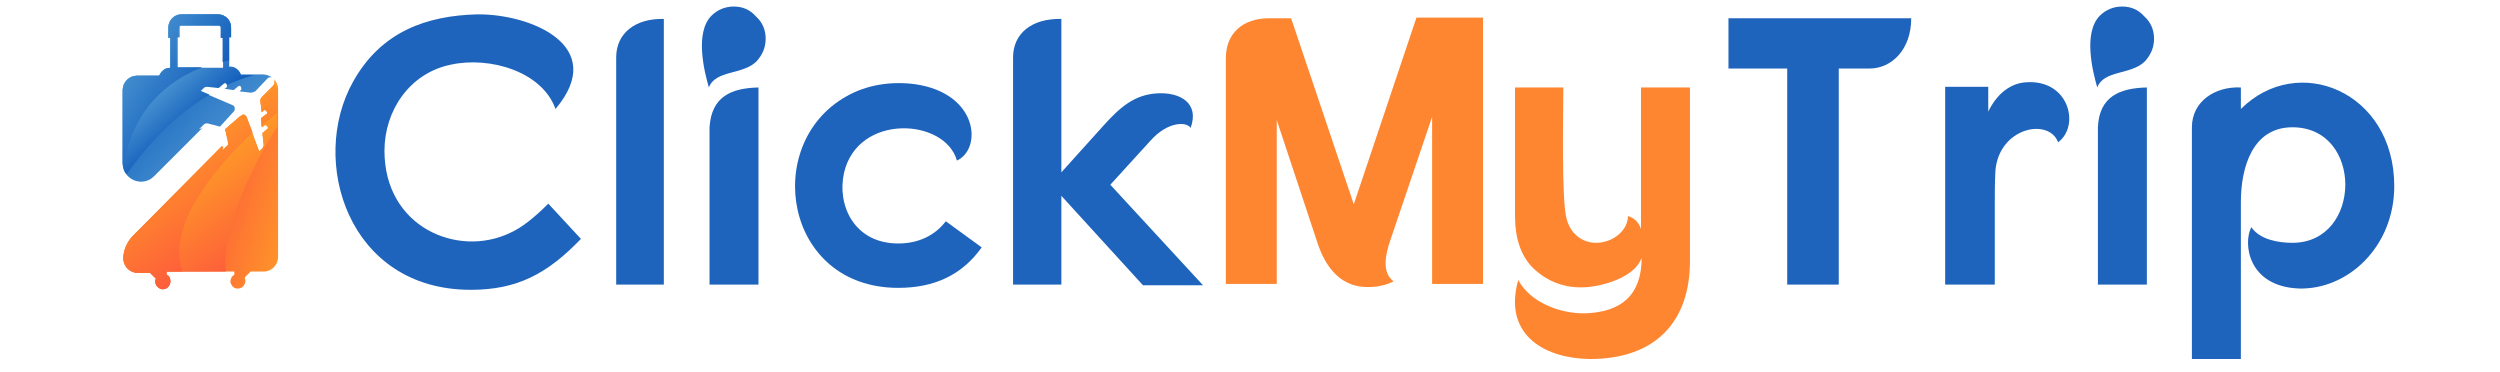 <?xml version="1.0" encoding="utf-8"?>
<!-- Generator: Adobe Illustrator 21.0.0, SVG Export Plug-In . SVG Version: 6.00 Build 0)  -->
<svg version="1.1" id="Layer_1" xmlns="http://www.w3.org/2000/svg" xmlns:xlink="http://www.w3.org/1999/xlink" x="0px" y="0px"
	 viewBox="0 0 383 57" style="enable-background:new 0 0 383 57;" xml:space="preserve">
<style type="text/css">
	.st0{clip-path:url(#SVGID_2_);fill:url(#SVGID_3_);}
	.st1{clip-path:url(#SVGID_5_);fill:url(#SVGID_6_);}
	.st2{clip-path:url(#SVGID_8_);fill:url(#SVGID_9_);}
	.st3{clip-path:url(#SVGID_11_);fill:url(#SVGID_12_);}
	.st4{clip-path:url(#SVGID_14_);fill:url(#SVGID_15_);}
	.st5{clip-path:url(#SVGID_17_);fill:url(#SVGID_18_);}
	.st6{clip-path:url(#SVGID_20_);fill:url(#SVGID_21_);}
	.st7{fill:#1F64BC;}
	.st8{fill:#FE8631;}
</style>
<g>
	<g>
		<g>
			<defs>
				<path id="SVGID_1_" d="M27.2,5.7h0.3V4.2c0-0.2,0.2-0.3,0.3-0.3h5.8c0.2,0,0.3,0.2,0.3,0.3v1.6h0.3v4.6h-7V5.7z M27.8,2.2
					c-1.1,0-2,0.9-2,2v1.6h0.3v4.6H26c-0.7,0-1.3,0.5-1.6,1.2H21c-1.2,0-2.2,1-2.2,2.2v11.2c0,2.5,3,3.8,4.8,2l7.4-7.4l0,0l-0.5,0.2
					l0.7-0.7c0.2-0.2,0.4-0.2,0.6-0.2l1.9,0.5l2.1-2.3c0.3-0.3,0.2-0.9-0.2-1l-4.9-2.1l0.5-0.5c0.2-0.2,0.4-0.2,0.5-0.2l1.8,0.2
					l0.7-0.6c0.2-0.2,0.4-0.2,0.5,0c0.1,0.2,0.1,0.4,0,0.5l-0.3,0.2l1.4,0.2l0.6-0.5c0.2-0.2,0.4-0.2,0.5,0c0.1,0.2,0.1,0.4,0,0.5
					l-0.2,0.2l1.7,0.2c0.2,0,0.5-0.1,0.7-0.2L41,12c0.2-0.2,0.5-0.2,0.7-0.1c-0.4-0.3-0.9-0.5-1.4-0.5h-3.4
					c-0.2-0.6-0.8-1.2-1.6-1.2h-0.2V5.7h0.3V4.2c0-1.1-0.9-2-2-2H27.8z"/>
			</defs>
			<clipPath id="SVGID_2_">
				<use xlink:href="#SVGID_1_"  style="overflow:visible;"/>
			</clipPath>
			
				<linearGradient id="SVGID_3_" gradientUnits="userSpaceOnUse" x1="-255.902" y1="-438.944" x2="-255.779" y2="-438.944" gradientTransform="matrix(211.233 200.724 -200.724 211.233 -34028.504 144093.422)">
				<stop  offset="0" style="stop-color:#145FBC"/>
				<stop  offset="1" style="stop-color:#7BC6E5"/>
			</linearGradient>
			<polygon class="st0" points="29.8,-9.2 54.9,14.7 30.9,39.9 5.8,16 			"/>
		</g>
	</g>
	<g>
		<g>
			<defs>
				<path id="SVGID_4_" d="M27.2,5.7h0.3V4.2c0-0.2,0.2-0.3,0.3-0.3h5.8c0.2,0,0.3,0.2,0.3,0.3v1.6h0.3v4.6h-7V5.7z M27.8,2.2
					c-1.1,0-2,0.9-2,2v1.6h0.3v4.6H26c-0.7,0-1.3,0.5-1.6,1.2H21c-1.2,0-2.2,1-2.2,2.2v11.2c0,0.7,0.2,1.3,0.6,1.7
					c2.1-3,6.4-8.5,12.7-12.2l-1.4-0.6l0.5-0.5c0.2-0.2,0.4-0.2,0.5-0.2l1.8,0.2l0.7-0.6c0.2-0.2,0.4-0.2,0.5,0
					c0.1,0.1,0.1,0.2,0.1,0.2c1.3-0.6,2.7-1.1,4.1-1.5h-2c-0.2-0.6-0.8-1.2-1.6-1.2h-0.2V5.7h0.3V4.2c0-1.1-0.9-2-2-2H27.8z"/>
			</defs>
			<clipPath id="SVGID_5_">
				<use xlink:href="#SVGID_4_"  style="overflow:visible;"/>
			</clipPath>
			
				<linearGradient id="SVGID_6_" gradientUnits="userSpaceOnUse" x1="-255.718" y1="-442.687" x2="-255.594" y2="-442.687" gradientTransform="matrix(-77.242 -85.124 85.124 -77.242 17962.354 -55944.473)">
				<stop  offset="0" style="stop-color:#145FBC"/>
				<stop  offset="1" style="stop-color:#7BC6E5"/>
			</linearGradient>
			<polygon class="st1" points="28,36.5 6.8,13.2 29.9,-7.8 51.1,15.6 			"/>
		</g>
	</g>
	<g>
		<g>
			<defs>
				<path id="SVGID_7_" d="M41.9,13.1l-1.8,1.8c-0.2,0.2-0.2,0.4-0.2,0.6l0.2,1.7l0.2-0.2c0.2-0.2,0.3-0.2,0.5,0
					c0.2,0.2,0.2,0.4,0,0.5L40,18.1l0.1,1.4l0.3-0.2c0.2-0.2,0.3-0.2,0.5,0c0.2,0.2,0.2,0.4,0,0.5l-0.7,0.6l0.2,1.8
					c0,0.2-0.1,0.4-0.2,0.5l-0.5,0.5l-1.9-5.1c-0.2-0.4-0.7-0.5-1-0.3l-2.3,2l0.5,2c0.1,0.2,0,0.5-0.2,0.6L34,23.1l0.2-0.5L34,22.4
					L20.4,36.1c-0.9,0.9-1.5,2.2-1.5,3.5c0,1.2,1,2.2,2.2,2.2H23l0.9,0.9c-0.1,0.2-0.2,0.4-0.1,0.6c0.1,0.5,0.5,0.9,1,1
					c0.7,0.1,1.3-0.5,1.3-1.2c0-0.5-0.2-0.9-0.6-1v-0.5h10.4v0.5c-0.4,0.2-0.6,0.6-0.6,1.1c0.1,0.5,0.5,1,1,1
					c0.7,0.1,1.3-0.5,1.3-1.2c0-0.2-0.1-0.3-0.1-0.5l0.9-0.9h2c1.2,0,2.2-1,2.2-2.2V13.7c0-0.5-0.2-1-0.5-1.4
					C42.1,12.5,42.1,12.8,41.9,13.1"/>
			</defs>
			<clipPath id="SVGID_8_">
				<use xlink:href="#SVGID_7_"  style="overflow:visible;"/>
			</clipPath>
			
				<linearGradient id="SVGID_9_" gradientUnits="userSpaceOnUse" x1="-256.995" y1="-439.125" x2="-256.872" y2="-439.125" gradientTransform="matrix(197.046 52.546 -52.546 197.046 27594.459 100059.758)">
				<stop  offset="0" style="stop-color:#FE523E"/>
				<stop  offset="1" style="stop-color:#FEB41F"/>
			</linearGradient>
			<polygon class="st2" points="20.5,6.4 50.5,14.4 40.9,50.3 10.9,42.4 			"/>
		</g>
	</g>
	<g>
		<g>
			<defs>
				<path id="SVGID_10_" d="M41.9,13.1l-1.8,1.8c-0.2,0.2-0.2,0.4-0.2,0.6l0.2,1.7l0.2-0.2c0.2-0.2,0.3-0.2,0.5,0
					c0.2,0.2,0.2,0.4,0,0.5L40,18.1l0.1,1.4l0.3-0.2c0.2-0.2,0.3-0.2,0.5,0c0.2,0.2,0.2,0.4,0,0.5l-0.7,0.6l0.2,1.8
					c0,0.2-0.1,0.4-0.2,0.5l-0.5,0.5l-1.9-5.1c-0.2-0.4-0.7-0.5-1-0.3l-2.3,2l0.5,2c0.1,0.2,0,0.5-0.2,0.6L34,23.1l0.2-0.5L34,22.4
					L20.4,36.1c-0.9,0.9-1.5,2.2-1.5,3.5c0,1.2,1,2.2,2.2,2.2H23l0.9,0.9c-0.1,0.2-0.2,0.4-0.1,0.6c0.1,0.5,0.5,0.9,1,1
					c0.7,0.1,1.3-0.5,1.3-1.2c0-0.5-0.2-0.9-0.6-1v-0.5h9.1c-0.8-7.4,5.4-18.3,7.9-22.2v-5.9c0-0.5-0.2-1-0.5-1.4
					C42.1,12.5,42.1,12.8,41.9,13.1"/>
			</defs>
			<clipPath id="SVGID_11_">
				<use xlink:href="#SVGID_10_"  style="overflow:visible;"/>
			</clipPath>
			
				<linearGradient id="SVGID_12_" gradientUnits="userSpaceOnUse" x1="-255.157" y1="-441.291" x2="-255.034" y2="-441.291" gradientTransform="matrix(-126.371 -176.091 176.091 -126.371 45503.676 -100654.828)">
				<stop  offset="0" style="stop-color:#FE523E"/>
				<stop  offset="1" style="stop-color:#FEB41F"/>
			</linearGradient>
			<polygon class="st3" points="26.9,55.6 3.7,23.2 34.4,1.1 57.7,33.5 			"/>
		</g>
	</g>
	<g>
		<g>
			<defs>
				<path id="SVGID_13_" d="M41.9,13.1l-1.8,1.8c-0.2,0.2-0.2,0.4-0.2,0.6l0.2,1.7l0.2-0.2c0.2-0.2,0.3-0.2,0.5,0
					c0.2,0.2,0.2,0.4,0,0.5L40,18.1l0.1,1.2c0.9-0.8,1.6-1.4,2.3-2v-3.5c0-0.5-0.2-1-0.5-1.4C42.1,12.5,42.1,12.8,41.9,13.1"/>
			</defs>
			<clipPath id="SVGID_14_">
				<use xlink:href="#SVGID_13_"  style="overflow:visible;"/>
			</clipPath>
			
				<linearGradient id="SVGID_15_" gradientUnits="userSpaceOnUse" x1="-255.342" y1="-441.599" x2="-255.218" y2="-441.599" gradientTransform="matrix(-141.865 -193.095 193.095 -141.865 49097.734 -111922.852)">
				<stop  offset="0" style="stop-color:#FE523E"/>
				<stop  offset="1" style="stop-color:#FEB41F"/>
			</linearGradient>
			<polygon class="st4" points="40.8,20.6 36.5,14.7 41.5,11 45.8,16.8 			"/>
		</g>
	</g>
	<g>
		<g>
			<defs>
				<path id="SVGID_16_" d="M36.8,17.8l-2.3,2l0.4,2c0.1,0.2,0,0.5-0.2,0.6L34,23.1l0.2-0.5L34,22.4L20.4,36.1
					c-0.9,0.9-1.5,2.2-1.5,3.5c0,1.2,1,2.2,2.2,2.2H23l0.9,0.9c-0.1,0.2-0.2,0.4-0.1,0.6c0.1,0.5,0.5,0.9,1,1
					c0.7,0.1,1.3-0.5,1.3-1.2c0-0.5-0.2-0.9-0.6-1v-0.5h2.4c-2.3-7.1,4.8-15.6,10.8-21.3l-0.9-2.4c-0.1-0.2-0.3-0.4-0.6-0.4
					C37.1,17.7,36.9,17.7,36.8,17.8"/>
			</defs>
			<clipPath id="SVGID_17_">
				<use xlink:href="#SVGID_16_"  style="overflow:visible;"/>
			</clipPath>
			
				<linearGradient id="SVGID_18_" gradientUnits="userSpaceOnUse" x1="-255.342" y1="-441.063" x2="-255.218" y2="-441.063" gradientTransform="matrix(-141.865 -193.095 193.095 -141.865 48978.957 -111835.641)">
				<stop  offset="0" style="stop-color:#FE523E"/>
				<stop  offset="1" style="stop-color:#FEB41F"/>
			</linearGradient>
			<polygon class="st5" points="25.8,53.9 6.2,27 31.8,8.2 51.5,35.1 			"/>
		</g>
	</g>
	<g>
		<g>
			<defs>
				<path id="SVGID_19_" d="M27.8,2.2c-1.1,0-2,0.9-2,2v1.6h0.3v4.6H26c-0.7,0-1.3,0.5-1.6,1.2H21c-1.2,0-2.2,1-2.2,2.2v11.2
					c0,0.3,0.1,0.5,0.1,0.8C19.4,22,21.4,14.1,31,10.3h-3.9V5.7h0.3V4.2c0-0.2,0.2-0.3,0.3-0.3h5.8c0.2,0,0.3,0.2,0.3,0.3v1.6h0.3
					v3.7c0.3-0.1,0.6-0.2,1-0.2V5.7h0.3V4.2c0-1.1-0.9-2-2-2H27.8z"/>
			</defs>
			<clipPath id="SVGID_20_">
				<use xlink:href="#SVGID_19_"  style="overflow:visible;"/>
			</clipPath>
			
				<linearGradient id="SVGID_21_" gradientUnits="userSpaceOnUse" x1="-255.534" y1="-441.453" x2="-255.41" y2="-441.453" gradientTransform="matrix(-172.603 -116.645 116.645 -172.603 7417.66 -105986.945)">
				<stop  offset="0" style="stop-color:#145FBC"/>
				<stop  offset="1" style="stop-color:#7BC6E5"/>
			</linearGradient>
			<polygon class="st6" points="30.3,33.3 8,18.3 24.1,-5.5 46.4,9.5 			"/>
		</g>
	</g>
</g>
<g>
	<path class="st7" d="M69.1,9.9c-6.4,1.3-10.2,7.1-10.2,13.2c0,11.7,11.2,16.4,19.2,12.6c1.8-0.8,3.7-2.3,5.9-4.5l5,5.4
		c-5.2,5.4-9.8,7.8-16.9,7.8c-18.8,0-24.8-19.8-18-31.9c4.3-7.7,11.3-10.1,19-10.3c8.1-0.1,20.2,4.8,12,14.5
		C83.1,11,75.1,8.6,69.1,9.9"/>
	<path class="st7" d="M101.7,43.6h-7.3V8.8c0-3.7,2.9-6,7.3-5.9V43.6z"/>
	<path class="st7" d="M115.8,2.5c1,0.9,1.5,2.1,1.5,3.4c0,1.4-0.5,2.5-1.4,3.5c-2.1,2.1-6.3,1.3-7.3,4c-0.7-2.4-2.2-8.4,0.4-11
		c0.9-0.9,2.1-1.4,3.4-1.4C113.8,1,114.9,1.5,115.8,2.5 M116.2,13.4v30.2h-7.5V19.5C109,14.8,112,13.5,116.2,13.4"/>
	<path class="st7" d="M129.3,26.5c-1.1,5,1.6,10.8,8.3,10.8c3.1,0,5.6-1.2,7.3-3.4l5.5,4c-3,4.2-7.2,6.2-12.8,6.2
		c-17.5,0-20.9-22-8-29.3c3.1-1.8,6.9-2.4,10.6-1.9c9.7,1.4,10.3,9.9,6.4,11.7C144.8,18.1,131.4,17.3,129.3,26.5"/>
	<path class="st7" d="M169,19.3c2.6-2.9,4.8-4.8,8.3-5s6.5,1.5,5.1,5.3c-0.6-1-3.5-1-6.1,1.9l-6.2,6.8l14.2,15.4h-9.2L162.6,30v13.6
		h-7.4V8.8c0-3.7,2.9-6,7.4-5.9v23.5L169,19.3z"/>
	<path class="st8" d="M207.4,31.3L217,2.7h2.4h0.1h7.7v40.8h-7.8V17.9L213,36.8c-0.8,2.3-1.3,5,0.5,6.3c-2.1,1.1-5,1.1-6.6,0.4
		c-2.9-1.1-4.4-4.1-5.2-6.7l-6.1-18.4v25.1h-7.8V8.9c0-3.8,2.6-6.1,6.6-6.1h3.4L207.4,31.3z"/>
	<path class="st8" d="M232.6,42.9c1.8,3.4,6.4,5.2,10.3,5.1c5.5-0.2,8.6-2.8,8.6-8.5c-1,2.9-5.7,4.3-8.5,4.5c-3,0.2-5.9-0.7-8.3-3.1
		c-1.7-1.8-2.6-4.4-2.6-7.8V13.4h7.4c0,3.9-0.3,17.3,0.5,20.1c0.6,2.4,2.5,3.7,4.5,3.7c2.6,0,4.9-1.9,4.9-4.1c1,0.3,1.7,1,2,2V13.4
		h7.5V40c0,9.2-5.2,15-15.3,15C236.1,54.9,230.3,50.9,232.6,42.9"/>
	<path class="st7" d="M292.8,2.8c0,4.8-3,7.7-6.4,7.7h-4.7v33.1h-7.9V10.5h-9V2.8H292.8z"/>
	<path class="st7" d="M304.6,13.3v3.8c1.3-2.7,3.4-4.4,5.9-4.5c6.5-0.4,8.2,6.7,4.8,9.2c-1.4-3.8-9-2.3-9.6,4.3
		c-0.1,1.9-0.1,3.8-0.1,5.3v12.2H298V13.3H304.6z"/>
	<path class="st7" d="M328.5,2.5c1,0.9,1.5,2.1,1.5,3.4c0,1.4-0.5,2.5-1.4,3.5c-2.1,2.1-6.3,1.3-7.3,4c-0.7-2.4-2.2-8.4,0.4-11
		c0.9-0.9,2.1-1.4,3.4-1.4C326.5,1,327.6,1.5,328.5,2.5 M328.9,13.4v30.2h-7.5V19.5C321.6,14.8,324.7,13.5,328.9,13.4"/>
	<path class="st7" d="M343.3,16.7C352,8,366.8,14,366.8,28.5c0,9.3-7.1,15.9-14.6,15.7c-7.8-0.3-8.6-6.9-7.3-9.4
		c1.3,1.9,4.1,2.4,6.3,2.4c10.7,0,10.9-17.7,0-17.7c-6.1,0-7.9,6.1-7.9,11.5v24h-7.5V19.5c0-4,3.6-6.3,7.5-6.1V16.7z"/>
</g>
</svg>
